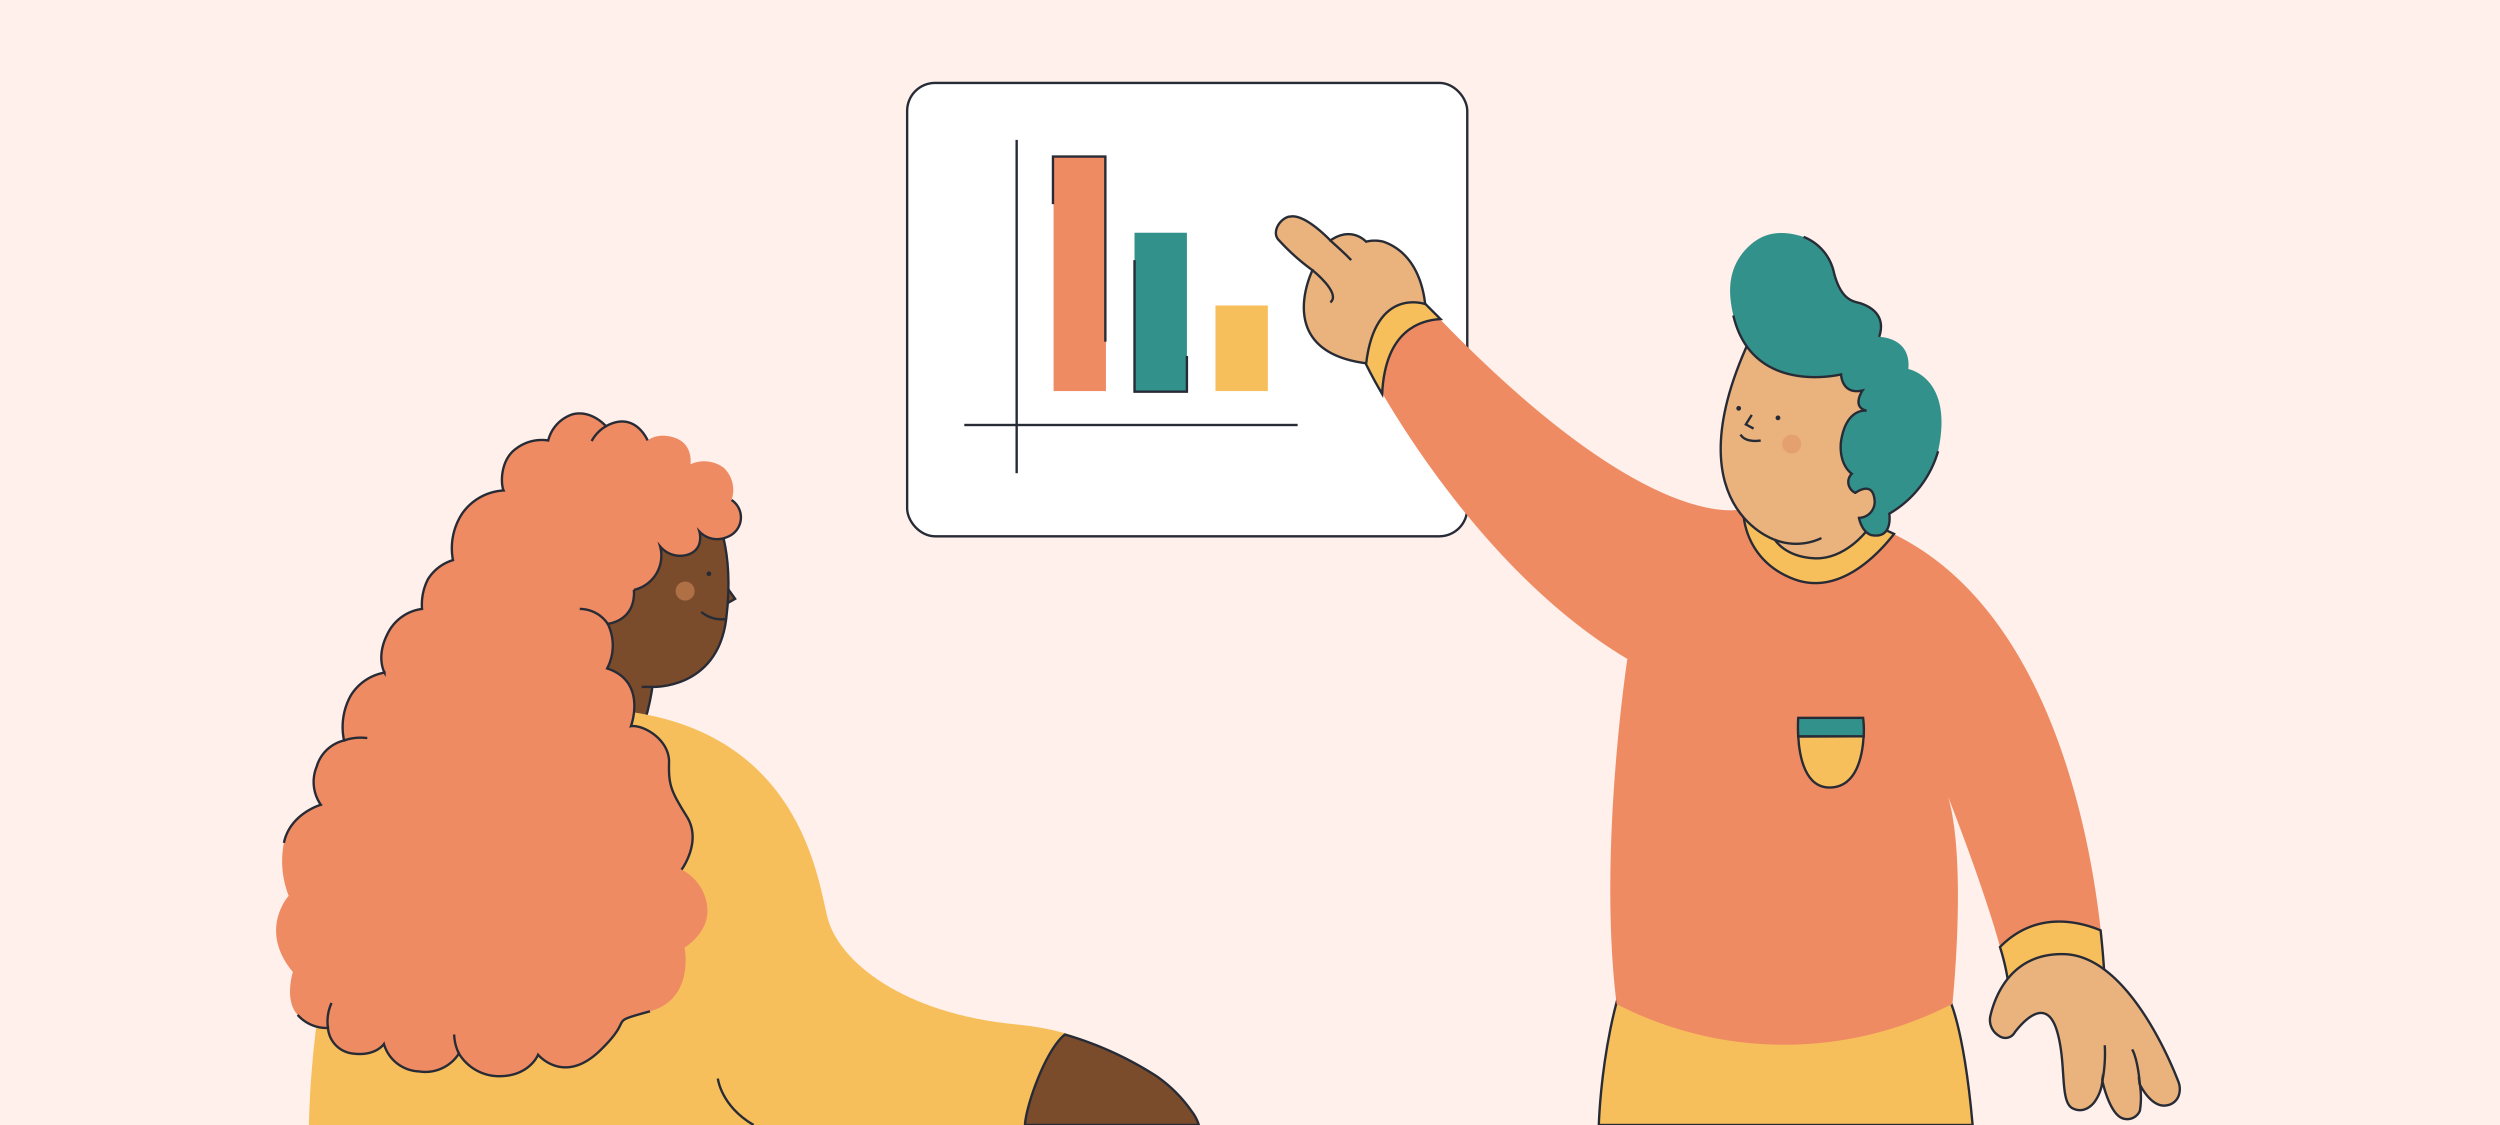 <svg id="Capa_1" data-name="Capa 1" xmlns="http://www.w3.org/2000/svg" viewBox="0 0 420 189"><defs><style>.cls-1{fill:#fff0eb;}.cls-2{fill:#fff;}.cls-11,.cls-12,.cls-2,.cls-6,.cls-7,.cls-8{stroke:#272b36;stroke-miterlimit:10;stroke-width:0.4px;}.cls-3{fill:#ef8b63;}.cls-11,.cls-4{fill:#33918b;}.cls-5,.cls-7{fill:#f7bf5c;}.cls-6{fill:none;}.cls-8{fill:#eab37d;}.cls-9{fill:#272b36;}.cls-10{fill:#e5a070;}.cls-12{fill:#7a4c2c;}.cls-13{fill:#af7045;}</style></defs><rect class="cls-1" width="420" height="189"/><rect class="cls-2" x="152.4" y="13.9" width="94.1" height="76.17" rx="4.7" transform="translate(398.9 104) rotate(-180)"/><line class="cls-2" x1="218" y1="71.4" x2="162" y2="71.4"/><line class="cls-2" x1="170.8" y1="23.5" x2="170.8" y2="79.5"/><rect class="cls-3" x="176.9" y="26.3" width="8.8" height="39.49" transform="translate(362.7 92) rotate(-180)"/><rect class="cls-4" x="190.6" y="39.2" width="8.8" height="26.6" transform="translate(390 104.9) rotate(-180)"/><rect class="cls-5" x="204.3" y="51.4" width="8.8" height="14.38" transform="translate(417.3 117.1) rotate(-180)"/><polyline class="cls-6" points="185.7 57.4 185.7 26.3 176.9 26.3 176.9 34.3"/><polyline class="cls-6" points="190.6 43.7 190.6 65.8 199.4 65.8 199.4 59.8"/><polyline class="cls-6" points="223 50.8 223 41.4 216.9 41.4"/><path class="cls-7" d="M327.3,167.4s2.6,4.6,4.1,21.6H268.6s.6-23.8,9.6-35.4,36.7,10.6,36.7,10.6Z"/><path class="cls-2" d="M327.3,133.9a55.3,55.3,0,0,0-6.4-10.9"/><path class="cls-8" d="M239.5,52.4s.1-9.3-7.1-11.8a6.1,6.1,0,0,0-2.9,0s-2.4-2.7-6-.2c0,0-4.3-4.6-6.8-4h-.2c-1.7.5-2.9,2.8-1.6,4a36.5,36.5,0,0,0,5.6,5S213.2,60,231.3,61.2,239.5,52.4,239.5,52.4Z"/><path class="cls-6" d="M223.5,40.4s2.9,2.6,3.5,3.3"/><path class="cls-6" d="M220.5,45.4s4.9,3.9,3,5.4"/><path class="cls-3" d="M353.6,165.2S352.1,98.3,310.9,87s0-.7,0-.7l-17.6-.9s-15.6,6.1-53.8-34.3c0,0-8.5-3.1-10,10.1,0,0,17,33.5,43.9,49.5,0,0-5,32.5-1.8,58h0a61.5,61.5,0,0,0,55.9.2l.5-.2s2.5-23.7-.7-34.8c0,0,9.1,23,10.2,32Z"/><path class="cls-7" d="M352.9,156.3c.6,5.5.7,8.9.7,8.9l-16.1.7a38.8,38.8,0,0,0-1.5-6.8C341.8,153.2,348.8,154.6,352.9,156.3Z"/><path class="cls-8" d="M366.1,183.8a3.4,3.4,0,0,0-.1-2c-1.3-3.4-8.6-21.1-19.1-21.5-8.9-.3-11.7,6.9-12.5,10.3a3.1,3.1,0,0,0,1.4,3.4,1.8,1.8,0,0,0,2.7-.6c2.1-2.7,5.5-5.6,7.1-.1s.4,11.8,2.6,12.9,3.7-1.1,3.7-1.1a7.3,7.3,0,0,0,1.3-3.5s1.1,5.2,3.2,6.2a2.3,2.3,0,0,0,3.1-1.2,13.8,13.8,0,0,0,0-4.4s1.9,4,4.5,3.5A2.5,2.5,0,0,0,366.1,183.8Z"/><path class="cls-6" d="M353.2,181.6a24.6,24.6,0,0,0,.4-6"/><path class="cls-6" d="M359.5,182.2s-.3-4.2-1.3-5.9"/><path class="cls-7" d="M239.5,51.1l2.5,2.5c-3.3.2-9.3,1.8-9.8,12.6-1.8-3.1-2.7-5-2.7-5C231,48,239.5,51.1,239.5,51.1Z"/><path class="cls-7" d="M298.1,83l12.8,3.3-3.1-.2-10.3-2.8Z"/><path class="cls-7" d="M292.9,85.6l.4-.2,14.5.7,3.1.9a42.2,42.2,0,0,1,7.3,2.7c-2.8,3.6-9.3,10.4-16.8,7.6S292.8,87.8,292.9,85.6Z"/><path class="cls-8" d="M298.2,90.7s-19.7-6.3-1.2-39.6l20.1,11.5-.7,14.9-.6,10.2-2.3,1.6s-3.6,4.7-8.6,4.5S298.2,90.7,298.2,90.7Z"/><polyline class="cls-6" points="294.3 69.7 293.3 71.3 294.6 72"/><path class="cls-6" d="M295.8,74s-2.5.5-3.4-1"/><path class="cls-9" d="M298.7,70.6a.4.4,0,0,0,0-.8.4.4,0,0,0,0,.8Z"/><path class="cls-9" d="M292.1,69a.4.4,0,0,0,0-.8.4.4,0,0,0,0,.8Z"/><circle class="cls-10" cx="301" cy="74.6" r="1.6"/><path class="cls-4" d="M311.1,79.6c-2.4-1.9-1.8-5.5-1.8-5.5.9-5.7,4.3-5.1,4.3-5.1-2.6-.6-.7-3.4-.7-3.4-3.5.8-3.6-2.7-3.6-2.7s-14.9,3.7-18.1-9.9c-.6-2.7-1.4-7.1,1.9-10.9,1.9-2.1,4.7-4,9.9-2.3a8.3,8.3,0,0,1,5.1,6c1.3,5,3.5,4.8,4.6,5.2s4.3,1.7,3,5.6c0,0,5.4,0,4.9,5.4,0,0,7.7,1.4,5,13.8a17.8,17.8,0,0,1-8.2,10.5s.7,4.3-3,3.6c0,0-1.5-.3-2.1-2.9a2.7,2.7,0,0,0,2.6-3.2c-.4-3.1-3.2-1-3.2-1a2,2,0,0,1-1-1,1.9,1.9,0,0,1,.4-2.2Z"/><path class="cls-6" d="M298.2,90.7a9.9,9.9,0,0,0,7.8-.3"/><path class="cls-7" d="M302.1,123.7c.2,3.5,1.2,8.8,5.5,8.6s5.3-5.2,5.5-8.7Z"/><path class="cls-11" d="M302.1,123.7h11a16.5,16.5,0,0,0-.1-3.1H302.1A28.1,28.1,0,0,0,302.1,123.7Z"/><path class="cls-6" d="M325.6,75.8a17.8,17.8,0,0,1-8.2,10.5s.7,4.3-3,3.6c0,0-1.5-.3-2.1-2.9a2.7,2.7,0,0,0,2.6-3.2c-.4-3.1-3.2-1-3.2-1a2,2,0,0,1-1-1,1.9,1.9,0,0,1,.4-2.2h0c-2.4-1.9-1.8-5.5-1.8-5.5.9-5.7,4.3-5.1,4.3-5.1-2.6-.6-.7-3.4-.7-3.4-3.5.8-3.6-2.7-3.6-2.7s-14.9,3.7-18.1-9.9"/><path class="cls-6" d="M303,39.8a8.3,8.3,0,0,1,5.1,6c1.3,5,3.5,4.8,4.6,5.2s4.3,1.7,3,5.6"/><polygon class="cls-12" points="121.7 98.1 123.5 100.6 121.4 101.8 121.7 98.1"/><path class="cls-12" d="M120.1,86.3s3.4,5.8,1.9,17.7-12.4,11.4-12.4,11.4-.9,7.2-3.7,10.8-18.1-9-18.1-9l2.8-25.8,19-10.7Z"/><path class="cls-9" d="M119.1,96.8a.4.4,0,0,0,0-.8.4.4,0,0,0,0,.8Z"/><path class="cls-6" d="M122,104a5.4,5.4,0,0,1-4.2-1.2"/><path class="cls-2" d="M109.6,115.4h-1.8"/><circle class="cls-13" cx="115.1" cy="99.3" r="1.6"/><path class="cls-5" d="M84.3,120c-32.1,4.7-32.4,69-32.4,69H188.8s6.9-14.5-18.1-16.9c-18.9-1.8-29.8-10.5-31.7-18S133.4,112.8,84.3,120Z"/><path class="cls-6" d="M120.6,181.2s.5,4.6,6,7.8"/><path class="cls-6" d="M97.9,119a84.6,84.6,0,0,0-13.6,1c-15.4,2.2-23.4,18.1-27.7,34.1"/><path class="cls-12" d="M180.6,189h20.8a7.1,7.1,0,0,0-1.2-2.3,23.6,23.6,0,0,0-5.9-5.9,58.2,58.2,0,0,0-15.4-7c-3.3,2.6-6.6,12.2-6.7,15.2h8.4Z"/><path class="cls-2" d="M102.1,104.8a5.9,5.9,0,0,0-3.4-2.5"/><path class="cls-3" d="M122.9,84a5.1,5.1,0,0,0-1.3-5.4A5.5,5.5,0,0,0,116,78s.5-3.3-2.5-4.4-4.7.4-4.7.4-2.1-5.1-7-2.4c0,0-2.4-2.8-5.6-2A6.2,6.2,0,0,0,92.1,74a7.1,7.1,0,0,0-5.3,1.3c-2.8,1.9-2.7,6-2.2,7.1a9.1,9.1,0,0,0-6.9,3.8,10.6,10.6,0,0,0-1.6,7.9,7.5,7.5,0,0,0-4.2,3.2,9.4,9.4,0,0,0-1,5,7.5,7.5,0,0,0-5.8,4.2c-2,3.9-.5,6.5-.5,6.5a8.3,8.3,0,0,0-5.7,3.9,10.9,10.9,0,0,0-1.1,7.5,6.3,6.3,0,0,0-4.6,4.4,6.7,6.7,0,0,0,.7,6.4s-5.2,1.5-6.2,6.4a15.9,15.9,0,0,0,.8,8.9s-5.2,5.7.7,12.8c0,0-1.5,4.7.8,7.2a6.5,6.5,0,0,0,5.1,2.2,4.7,4.7,0,0,0,4.2,4.3c3.8.5,5.2-1.6,5.2-1.6a6.4,6.4,0,0,0,5.9,4.6,6.7,6.7,0,0,0,6.7-3,7.9,7.9,0,0,0,7,3.8c4.9-.1,6.3-3.6,6.3-3.6s4.3,5.2,10.4-.7.8-4.5,8.4-6.6,5.8-10.7,5.8-10.7,4.4-2.6,3.8-7a7.9,7.9,0,0,0-4.3-6.1s3.5-4.7.9-8.9-3.1-5.2-3-9.1-4.4-6.4-6.4-6.1c0,0,2.8-7.5-4-9.7a8.3,8.3,0,0,0,.1-7.5s4.7-.4,4.4-5.7a5.9,5.9,0,0,0,4.4-7.3,4.4,4.4,0,0,0,4.6,1.4c2.9-.9,2-3.9,2-3.9a4.1,4.1,0,0,0,4.7.9A3.5,3.5,0,0,0,122.9,84Z"/><path class="cls-6" d="M57.8,124.4a8.5,8.5,0,0,1,3.9-.4"/><path class="cls-6" d="M77.1,177a7.7,7.7,0,0,1-.8-3.2"/><path class="cls-6" d="M55.1,172.7a7.5,7.5,0,0,1,.6-4.2"/><path class="cls-6" d="M101.8,71.6a6.5,6.5,0,0,0-2.4,2.5"/><path class="cls-6" d="M102.1,104.8a5.7,5.7,0,0,0-4.7-2.5"/><path class="cls-6" d="M114.5,146.1s3.5-4.7.9-8.9-3.1-5.2-3-9.1-4.4-6.4-6.4-6.1c0,0,2.8-7.5-4-9.7a8.3,8.3,0,0,0,.1-7.5s4.7-.4,4.4-5.7a5.9,5.9,0,0,0,4.4-7.3,4.4,4.4,0,0,0,4.6,1.4c2.9-.9,2-3.9,2-3.9a4.1,4.1,0,0,0,4.7.9,3.5,3.5,0,0,0,.7-6.2"/><path class="cls-6" d="M50,170.5a6.5,6.5,0,0,0,5.1,2.2,4.7,4.7,0,0,0,4.2,4.3c3.8.5,5.2-1.6,5.2-1.6a6.4,6.4,0,0,0,5.9,4.6,6.7,6.7,0,0,0,6.7-3,7.9,7.9,0,0,0,7,3.8c4.9-.1,6.3-3.6,6.3-3.6s4.3,5.2,10.4-.7.8-4.5,8.4-6.6"/><path class="cls-6" d="M108.8,74s-2.1-5.1-7-2.4c0,0-2.4-2.8-5.6-2A6.2,6.2,0,0,0,92.1,74a7.1,7.1,0,0,0-5.3,1.3c-2.8,1.9-2.7,6-2.2,7.1a9.1,9.1,0,0,0-6.9,3.8,10.6,10.6,0,0,0-1.6,7.9,7.5,7.5,0,0,0-4.2,3.2,9.4,9.4,0,0,0-1,5,7.5,7.5,0,0,0-5.8,4.2c-2,3.9-.5,6.5-.5,6.5a8.3,8.3,0,0,0-5.7,3.9,10.9,10.9,0,0,0-1.1,7.5,6.3,6.3,0,0,0-4.6,4.4,6.7,6.7,0,0,0,.7,6.4s-5.2,1.5-6.2,6.4"/></svg>